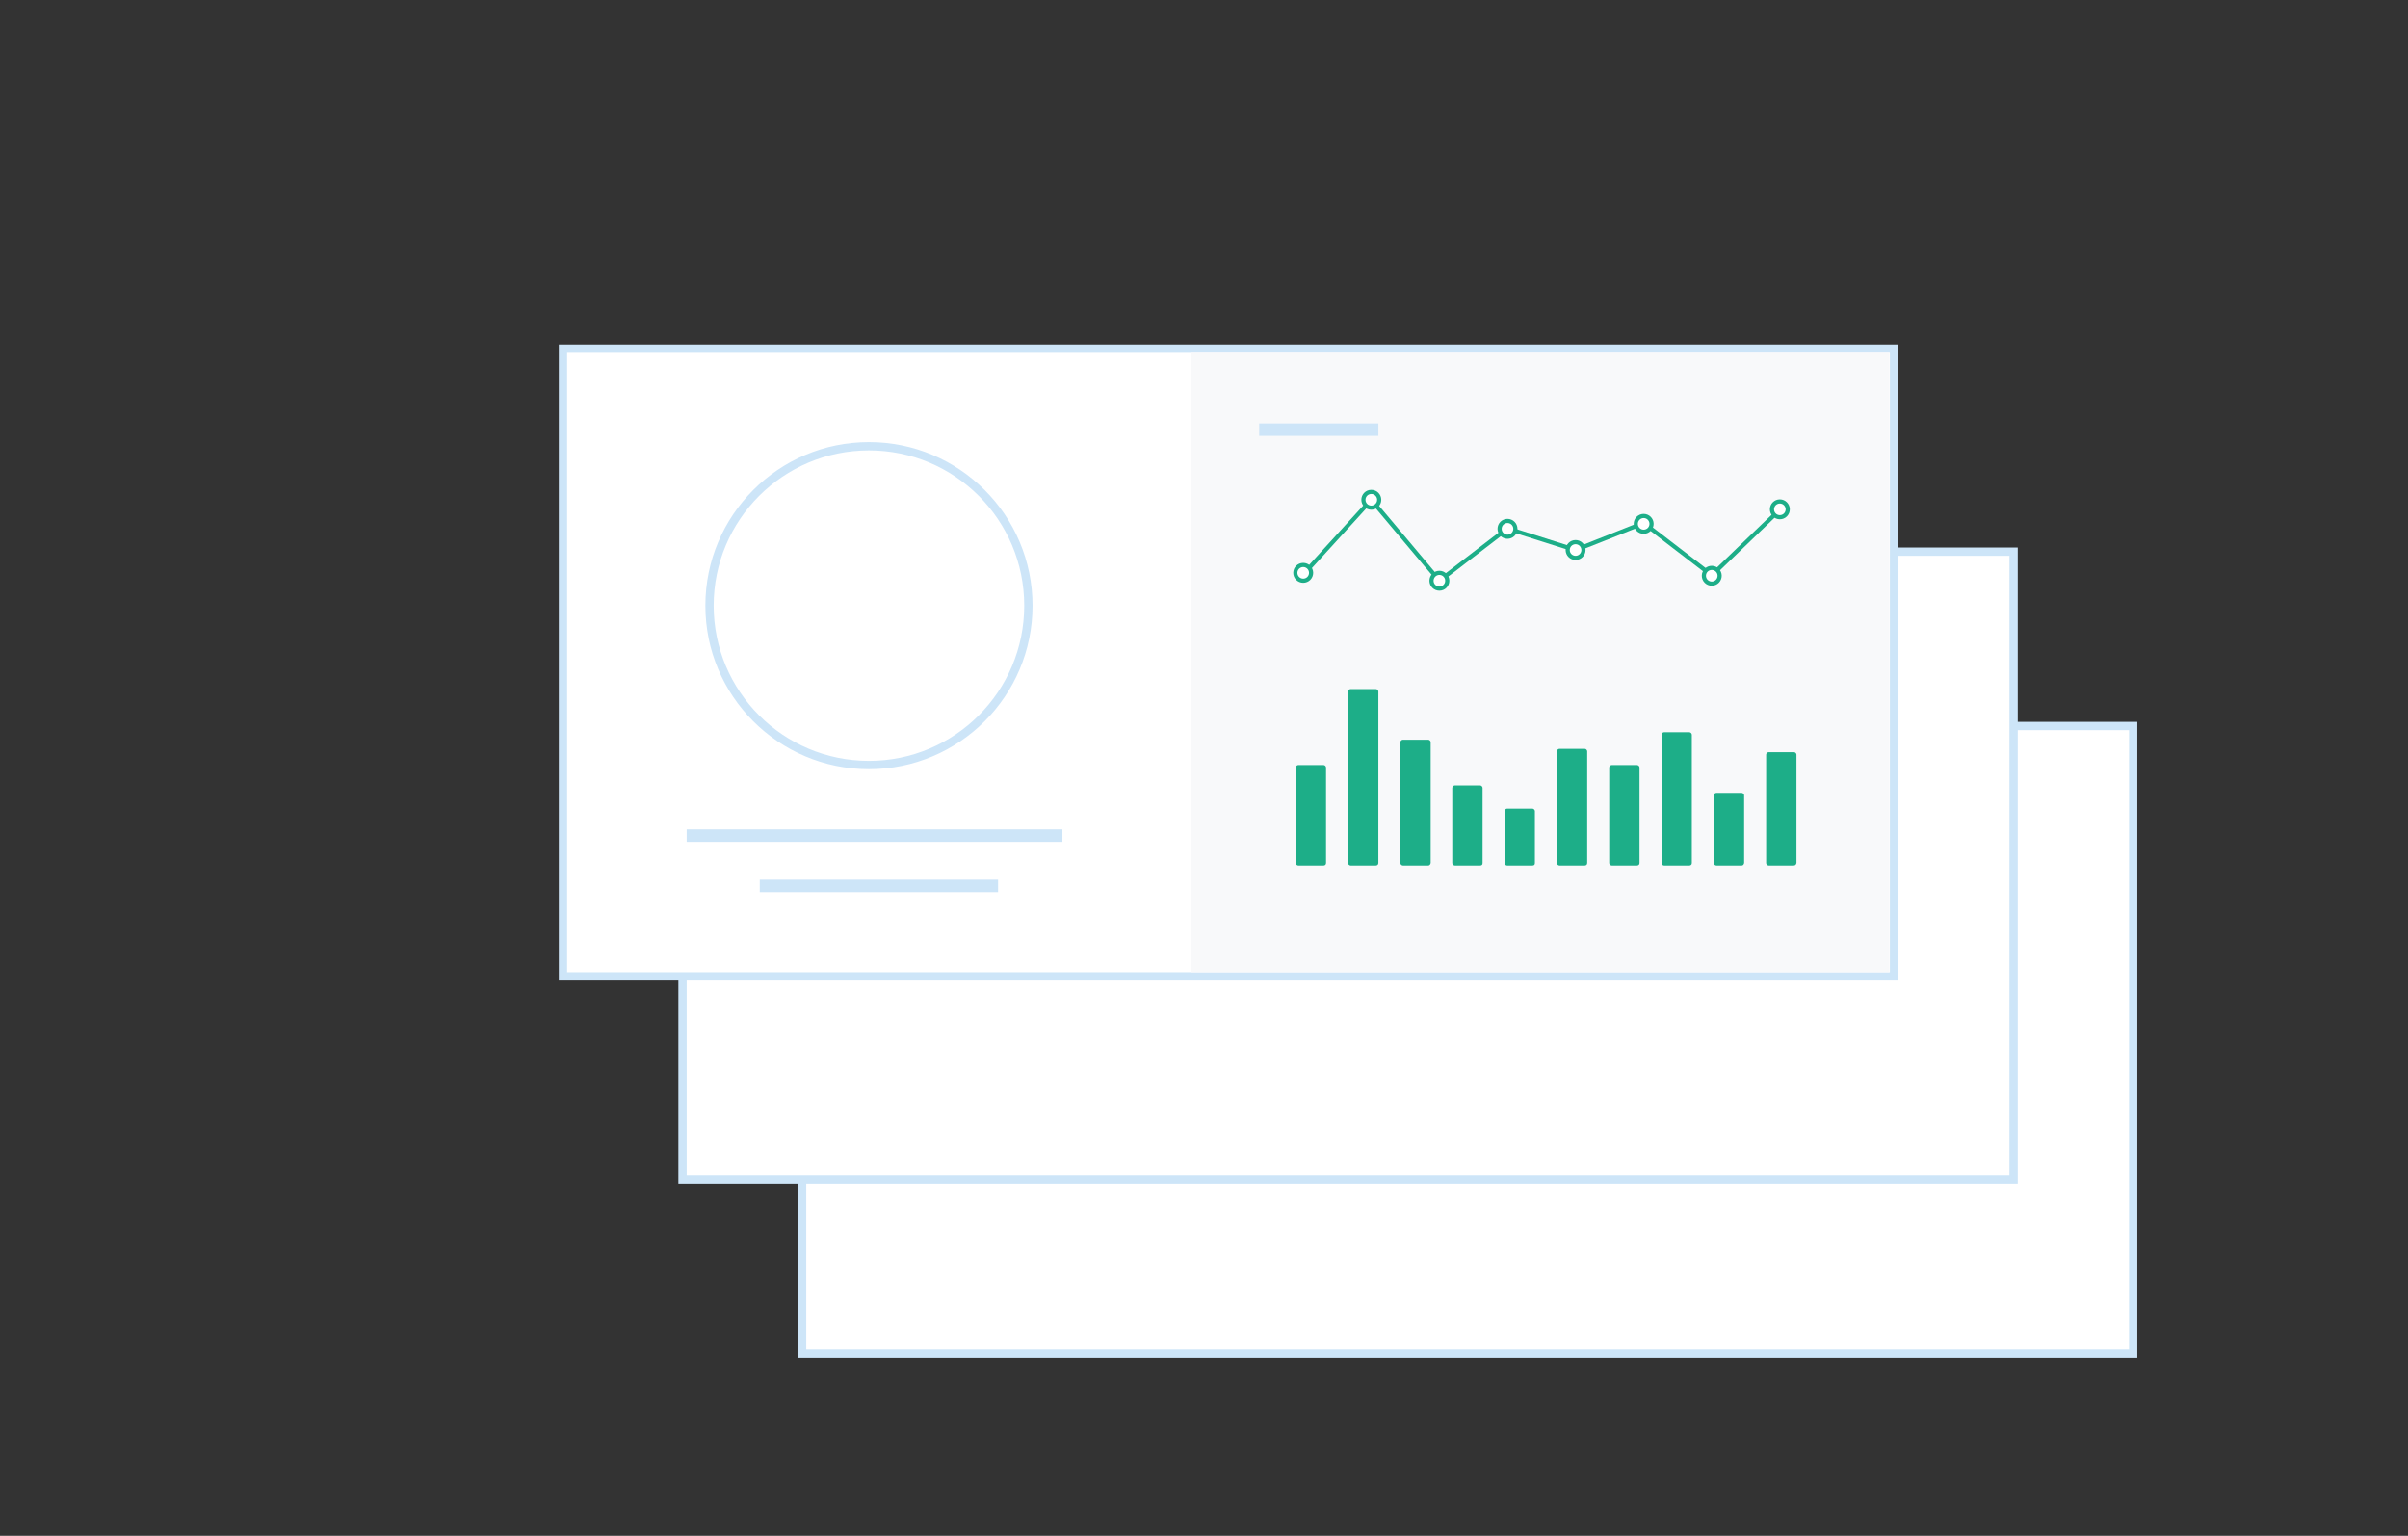<?xml version="1.0" encoding="utf-8"?>
<!-- Generator: Adobe Illustrator 19.0.0, SVG Export Plug-In . SVG Version: 6.00 Build 0)  -->
<svg version="1.1" id="Calque_1" xmlns="http://www.w3.org/2000/svg" xmlns:xlink="http://www.w3.org/1999/xlink" x="0px" y="0px"
	 viewBox="0 0 580 370" style="enable-background:new 0 0 580 370;" xml:space="preserve">
<rect x="0" y="0" width="580" height="370" fill="#333333" stroke="none"/>
<style type="text/css">
	.st0{fill:#FFFFFF;stroke:#CDE5F8;stroke-width:2;stroke-miterlimit:10;}
	.st1{fill:#F8F9FA;}
	.st2{fill:#FFFFFF;stroke:#CDE5F8;stroke-width:3;stroke-miterlimit:10;}
	.st3{fill:#1DAE88;}
	.st4{fill:none;stroke:#1DAE88;stroke-miterlimit:10;}
	.st5{fill:#FFFFFF;stroke:#1DAE88;stroke-miterlimit:10;}
</style>
<rect id="XMLID_29_" x="193.2" y="174.9" class="st0" width="320.6" height="151.2"/>
<rect id="XMLID_55_" x="164.4" y="132.9" class="st0" width="320.6" height="151.2"/>
<rect id="XMLID_1_" x="135.6" y="84" class="st0" width="320.6" height="151.2"/>
<rect id="XMLID_7_" x="286.8" y="85" class="st1" width="168.3" height="149.2"/>
<g id="XMLID_8_">
	<circle id="XMLID_2_" class="st0" cx="209.3" cy="145.9" r="38.4"/>
	<line id="XMLID_4_" class="st2" x1="165.4" y1="201.3" x2="255.9" y2="201.3"/>
	<line id="XMLID_5_" class="st2" x1="183" y1="213.4" x2="240.4" y2="213.4"/>
	<line id="XMLID_6_" class="st2" x1="303.3" y1="103.5" x2="332" y2="103.5"/>
	<path id="XMLID_3_" class="st3" d="M318.8,208.5h-6.1c-0.3,0-0.6-0.3-0.6-0.6v-23c0-0.3,0.3-0.6,0.6-0.6h6.1c0.3,0,0.6,0.3,0.6,0.6
		v23C319.4,208.3,319.1,208.5,318.8,208.5z"/>
	<path id="XMLID_9_" class="st3" d="M331.4,208.5h-6.1c-0.3,0-0.6-0.3-0.6-0.6v-41.3c0-0.3,0.3-0.6,0.6-0.6h6.1
		c0.3,0,0.6,0.3,0.6,0.6v41.3C332,208.3,331.7,208.5,331.4,208.5z"/>
	<path id="XMLID_10_" class="st3" d="M344,208.5h-6.1c-0.3,0-0.6-0.3-0.6-0.6v-29.1c0-0.3,0.3-0.6,0.6-0.6h6.1
		c0.3,0,0.6,0.3,0.6,0.6v29.1C344.5,208.3,344.3,208.5,344,208.5z"/>
	<path id="XMLID_11_" class="st3" d="M356.5,208.5h-6.1c-0.3,0-0.6-0.3-0.6-0.6v-18.1c0-0.3,0.3-0.6,0.6-0.6h6.1
		c0.3,0,0.6,0.3,0.6,0.6v18.1C357.1,208.3,356.9,208.5,356.5,208.5z"/>
	<path id="XMLID_12_" class="st3" d="M369.1,208.5H363c-0.3,0-0.6-0.3-0.6-0.6v-12.5c0-0.3,0.3-0.6,0.6-0.6h6.1
		c0.3,0,0.6,0.3,0.6,0.6v12.5C369.7,208.3,369.5,208.5,369.1,208.5z"/>
	<path id="XMLID_13_" class="st3" d="M381.7,208.5h-6.1c-0.3,0-0.6-0.3-0.6-0.6V181c0-0.3,0.3-0.6,0.6-0.6h6.1
		c0.3,0,0.6,0.3,0.6,0.6v26.9C382.3,208.3,382,208.5,381.7,208.5z"/>
	<path id="XMLID_14_" class="st3" d="M394.3,208.5h-6.1c-0.3,0-0.6-0.3-0.6-0.6v-23c0-0.3,0.3-0.6,0.6-0.6h6.1
		c0.3,0,0.6,0.3,0.6,0.6v23C394.9,208.3,394.6,208.5,394.3,208.5z"/>
	<path id="XMLID_15_" class="st3" d="M406.9,208.5h-6.1c-0.3,0-0.6-0.3-0.6-0.6V177c0-0.3,0.3-0.6,0.6-0.6h6.1
		c0.3,0,0.6,0.3,0.6,0.6v30.9C407.5,208.3,407.2,208.5,406.9,208.5z"/>
	<path id="XMLID_16_" class="st3" d="M419.5,208.5h-6.1c-0.3,0-0.6-0.3-0.6-0.6v-16.3c0-0.3,0.3-0.6,0.6-0.6h6.1
		c0.3,0,0.6,0.3,0.6,0.6v16.3C420,208.3,419.8,208.5,419.5,208.5z"/>
	<path id="XMLID_17_" class="st3" d="M432,208.5H426c-0.3,0-0.6-0.3-0.6-0.6v-26.1c0-0.3,0.3-0.6,0.6-0.6h6.1c0.3,0,0.6,0.3,0.6,0.6
		v26.1C432.6,208.3,432.4,208.5,432,208.5z"/>
	<polyline id="XMLID_19_" class="st4" points="313.9,138.4 330.3,120.4 346.7,139.9 363.1,127.3 379.5,132.5 395.9,126 412.3,138.6 
		428.7,122.8 	"/>
	<circle id="XMLID_18_" class="st5" cx="313.9" cy="138" r="1.9"/>
	<circle id="XMLID_20_" class="st5" cx="330.3" cy="120.4" r="1.9"/>
	<circle id="XMLID_21_" class="st5" cx="346.7" cy="139.9" r="1.9"/>
	<circle id="XMLID_22_" class="st5" cx="363.1" cy="127.4" r="1.9"/>
	<circle id="XMLID_23_" class="st5" cx="379.5" cy="132.5" r="1.9"/>
	<circle id="XMLID_24_" class="st5" cx="395.9" cy="126.2" r="1.9"/>
	<circle id="XMLID_25_" class="st5" cx="412.3" cy="138.7" r="1.9"/>
	<circle id="XMLID_26_" class="st5" cx="428.7" cy="122.7" r="1.9"/>
</g>
</svg>
